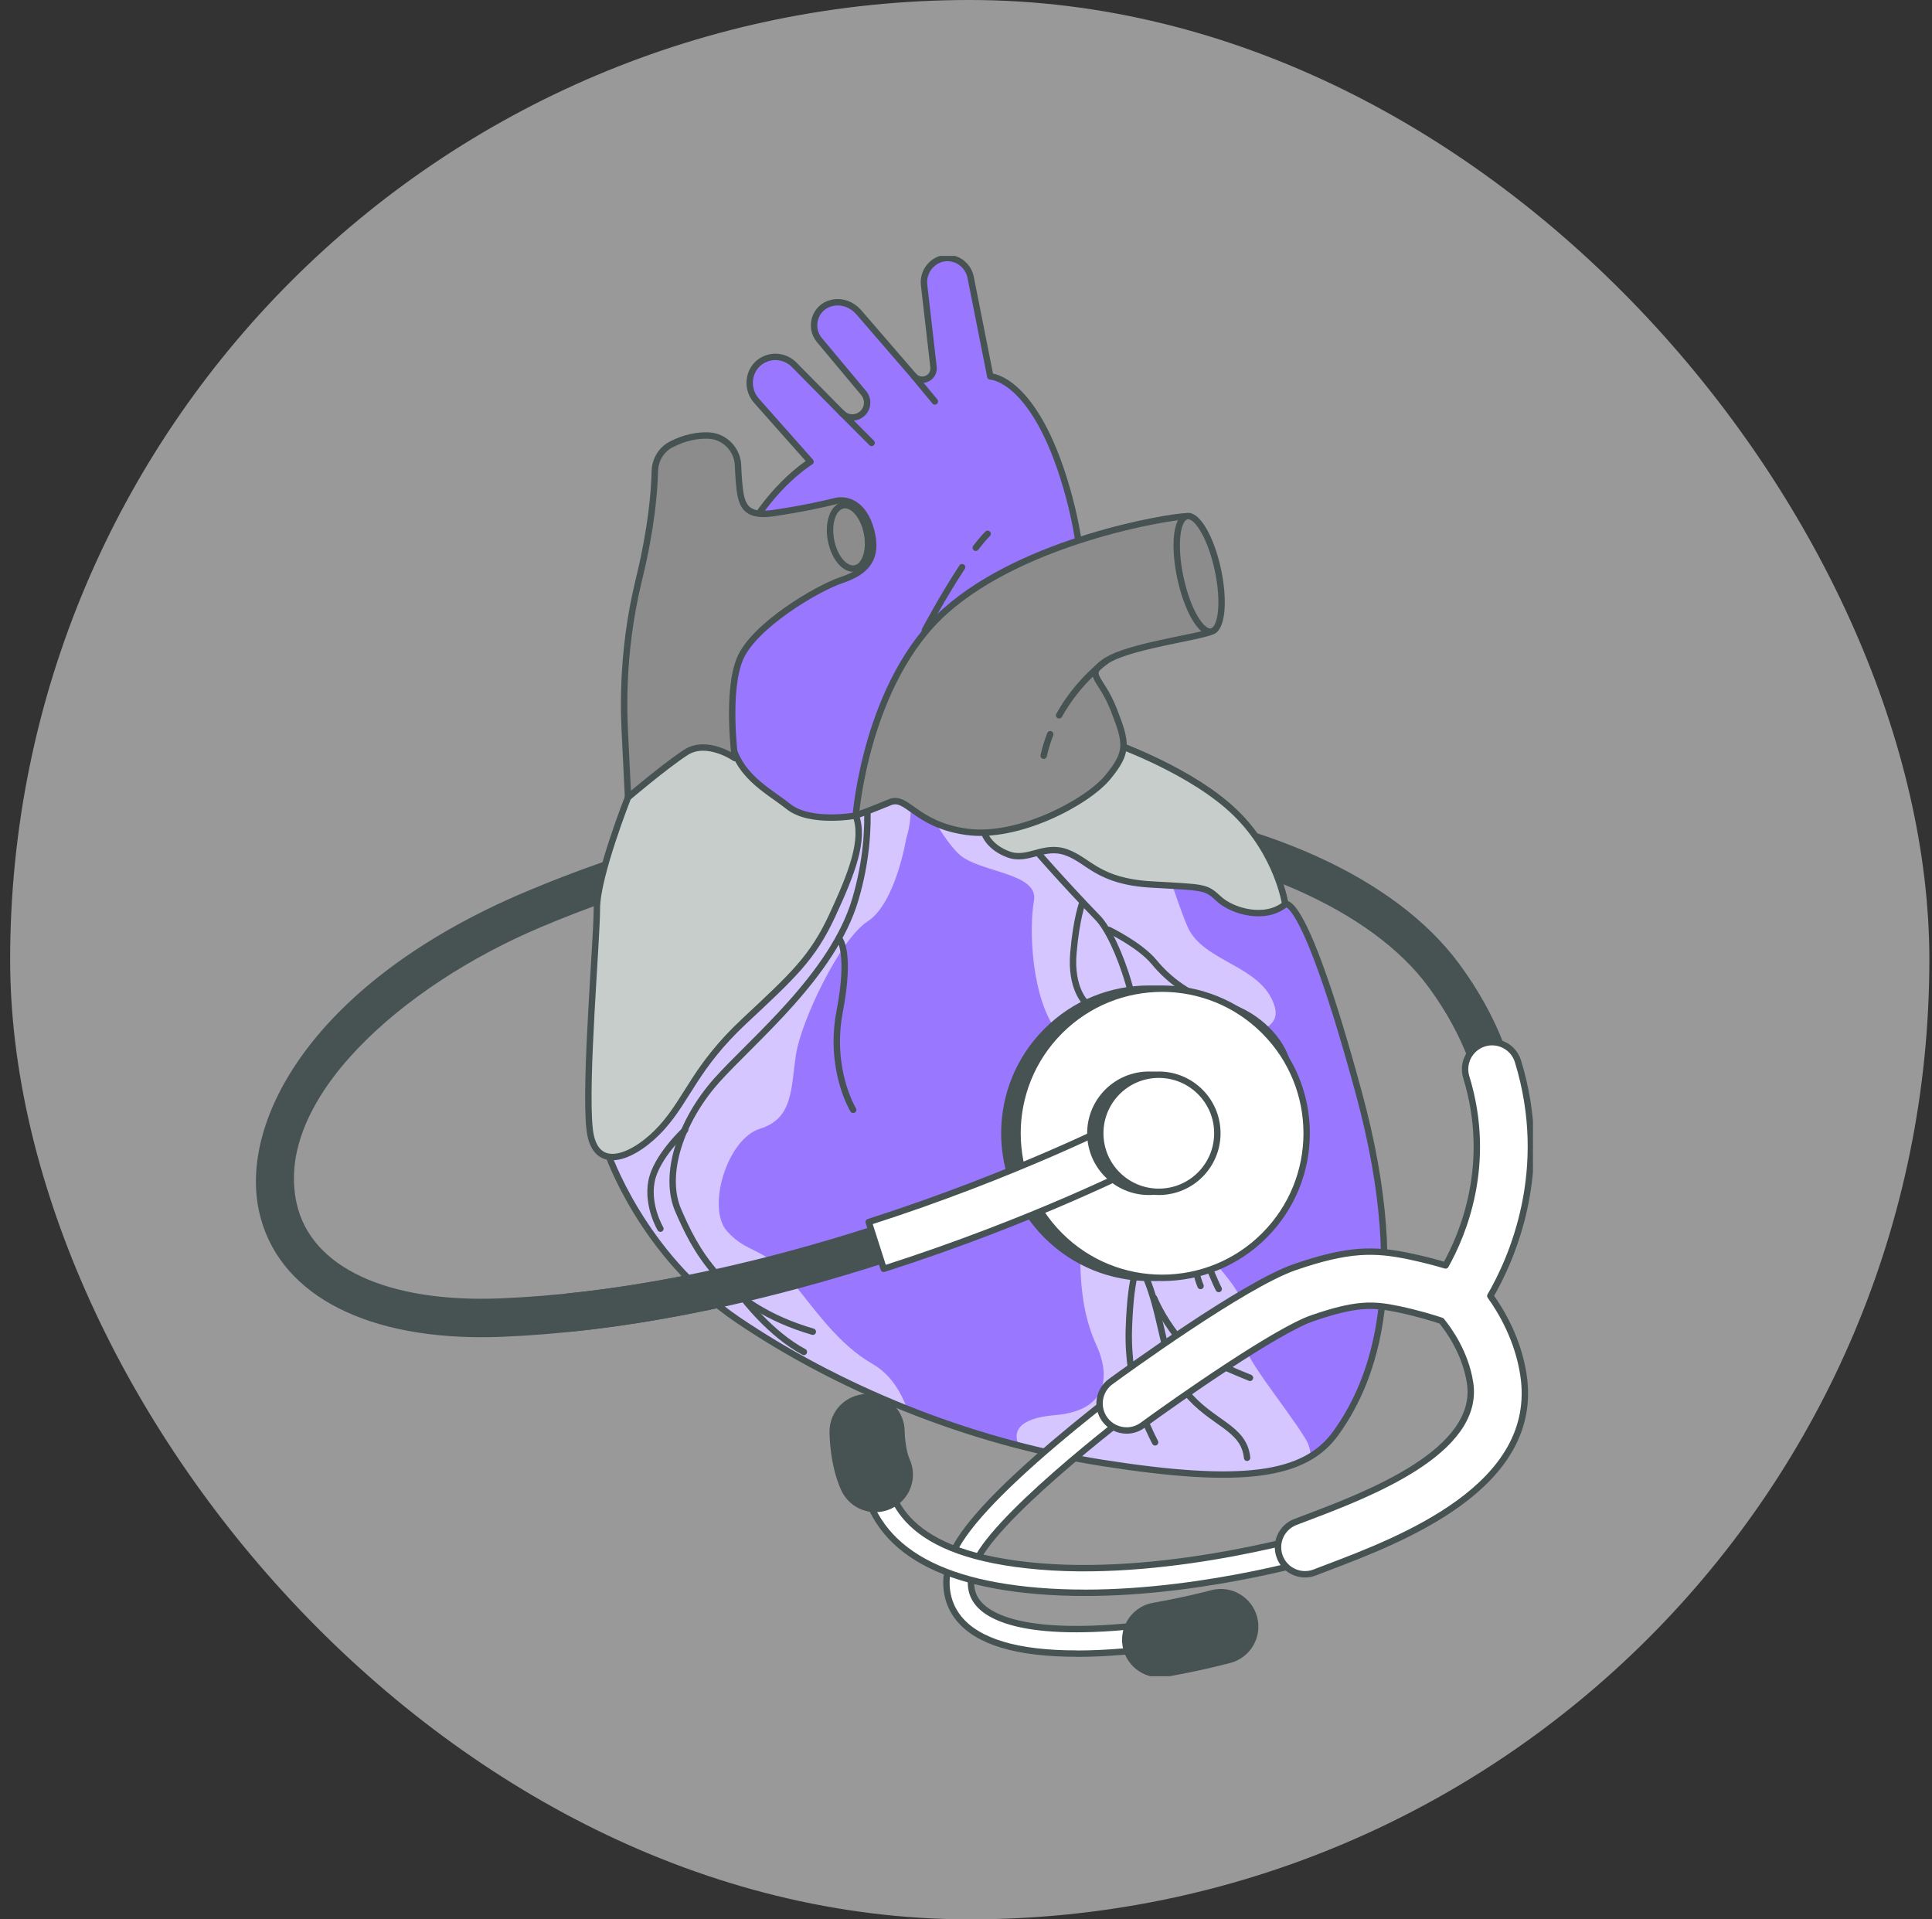 <svg width="151" height="150" viewBox="0 0 151 150" fill="none" xmlns="http://www.w3.org/2000/svg">
    <rect x="0" y="0" width="151" height="150" fill="#333333" stroke="none"/>
    <rect x="0.793" width="150" height="150" rx="75" fill="white" fill-opacity="0.5" />
    <g clip-path="url(#clip0_532_29522)">
        <path
            d="M37.639 104.348C28.171 104.348 21.782 100.795 20.411 94.681C18.826 87.6 24.643 76.806 41.163 69.833C72.508 56.603 104.096 62.051 113.934 75.442C115.756 77.921 117.092 80.52 117.907 83.169L115.336 83.959C114.609 81.6 113.409 79.269 111.767 77.033C107.33 70.992 97.42 66.621 85.261 65.342C71.567 63.898 56.278 66.374 42.212 72.312C31.288 76.916 21.191 85.879 23.032 94.09C24.172 99.181 30.207 101.998 39.177 101.626C47.956 101.259 57.677 99.383 68.071 96.055L68.892 98.616C58.268 102.021 48.307 103.938 39.287 104.313C38.728 104.336 38.176 104.348 37.636 104.348H37.639Z"
            fill="#465352" stroke="#465352" stroke-width="0.316" stroke-linecap="round"
            stroke-linejoin="round" />
        <path
            d="M47.463 90.029C47.463 90.029 50.138 98.051 57.67 103.154C65.206 108.258 75.334 112.635 86.189 114.334C97.046 116.037 101.989 115.389 104.417 111.985C106.849 108.583 110.494 101.209 106.199 85.409C101.904 69.608 100.448 70.663 100.448 70.663C100.448 70.663 99.879 66.775 96.56 63.532C93.241 60.289 87.322 58.185 87.322 58.185C87.322 58.185 84.812 61.182 79.544 61.182C74.276 61.182 68.121 58.994 64.23 59.158C60.342 59.319 55.235 64.505 51.348 76.901C47.46 89.296 47.46 90.026 47.46 90.026L47.463 90.029Z"
            fill="#9A77FF" />
        <path opacity="0.58"
            d="M97.211 104.607C97.612 103.606 97.811 102.807 96.611 100.808C95.411 98.809 91.413 95.407 91.011 92.208C90.611 89.009 90.412 86.609 91.811 88.409C93.21 90.209 98.01 98.607 98.61 93.408C99.21 88.21 93.81 83.008 93.412 81.808C93.014 80.608 100.612 81.808 99.611 78.609C98.61 75.41 94.012 75.211 92.812 72.41C91.612 69.608 91.612 68.209 90.412 67.41C89.511 66.81 80.599 62.256 75.069 60.781C74.21 60.649 73.351 60.494 72.505 60.33C71.892 60.308 71.399 60.383 71.09 60.592C71.09 60.592 73.414 65.408 75.012 66.807C76.614 68.206 81.212 68.206 80.811 70.407C80.41 72.609 80.612 78.006 82.611 80.605C84.61 83.204 87.01 80.204 85.21 90.405C83.41 100.603 85.21 104.004 85.81 105.403C86.41 106.802 87.209 110.203 82.412 110.601C79.44 110.848 79.153 112.016 79.648 112.967C81.79 113.52 83.972 113.984 86.189 114.331C94.665 115.661 99.539 115.557 102.422 113.826C102.444 113.387 102.324 112.913 102.008 112.402C100.407 109.802 96.81 105.602 97.208 104.601L97.211 104.607Z"
            fill="white" />
        <path opacity="0.58"
            d="M59.815 67.811C59.556 70.13 54.329 75.593 50.637 79.194C47.463 89.391 47.463 90.032 47.463 90.032C47.463 90.032 50.138 98.054 57.67 103.158C61.492 105.747 65.986 108.148 70.9 110.106C70.457 108.883 69.652 107.431 68.215 106.606C65.417 105.005 63.617 102.207 61.615 99.807C59.615 97.407 58.415 98.007 56.814 96.207C55.213 94.406 56.814 89.006 59.413 88.207C62.013 87.408 61.814 85.008 62.212 82.409C62.613 79.809 65.626 73.424 67.811 72.009C69.996 70.594 70.811 65.61 70.811 65.61C71.528 63.283 71.181 61.107 69.898 59.825C67.776 59.417 65.815 59.092 64.233 59.158C61.454 59.307 60.212 64.208 59.815 67.808V67.811Z"
            fill="white" />
        <path
            d="M47.463 90.029C47.463 90.029 50.138 98.051 57.67 103.154C65.206 108.258 75.334 112.635 86.189 114.334C97.046 116.037 101.989 115.389 104.417 111.985C106.849 108.583 110.494 101.209 106.199 85.409C101.904 69.608 100.448 70.663 100.448 70.663C100.448 70.663 99.879 66.775 96.56 63.532C93.241 60.289 87.322 58.185 87.322 58.185C87.322 58.185 84.812 61.182 79.544 61.182C74.276 61.182 68.121 58.994 64.23 59.158C60.342 59.319 55.235 64.505 51.348 76.901C47.46 89.296 47.46 90.026 47.46 90.026L47.463 90.029Z"
            stroke="#465352" stroke-width="0.5" stroke-linecap="round" stroke-linejoin="round" />
        <path
            d="M80.528 65.983C80.528 65.983 83.109 68.961 85.815 71.75C87.281 73.259 89.782 79.8 88.819 84.367C87.855 88.933 87.135 95.303 89.058 98.787C90.982 102.27 90.622 106.237 92.662 108.76C94.705 111.284 97.229 111.524 97.469 113.927"
            stroke="#465352" stroke-width="0.5" stroke-linecap="round" stroke-linejoin="round" />
        <path
            d="M86.655 72.669C86.655 72.669 89.1 73.853 90.205 75.192C91.31 76.531 93.044 77.952 95.489 78.505C97.933 79.058 99.983 81.028 100.535 82.841"
            stroke="#465352" stroke-width="0.5" stroke-linecap="round" stroke-linejoin="round" />
        <path
            d="M97.221 92.773C97.142 92.063 95.961 89.618 94.145 88.201C92.332 86.782 92.096 85.045 91.464 84.022C90.832 82.996 89.019 82.838 89.019 82.838"
            stroke="#465352" stroke-width="0.5" stroke-linecap="round" stroke-linejoin="round" />
        <path
            d="M87.839 92.3C87.839 92.3 88.076 93.405 91.073 95.218C94.07 97.031 94.544 99.396 95.251 100.738"
            stroke="#465352" stroke-width="0.5" stroke-linecap="round" stroke-linejoin="round" />
        <path d="M92.965 96.876C92.965 96.876 93.36 99.399 93.833 100.501" stroke="#465352"
            stroke-width="0.5" stroke-linecap="round" stroke-linejoin="round" />
        <path
            d="M89.058 98.787C89.058 98.787 88.388 99.159 88.23 103.811C88.072 108.463 89.727 111.618 90.28 112.72"
            stroke="#465352" stroke-width="0.5" stroke-linecap="round" stroke-linejoin="round" />
        <path
            d="M90.205 101.449C90.205 101.449 90.758 102.867 92.018 104.446C93.278 106.022 96.986 107.364 97.696 107.68"
            stroke="#465352" stroke-width="0.5" stroke-linecap="round" stroke-linejoin="round" />
        <path
            d="M84.604 70.54C84.604 70.54 84.13 71.724 83.894 74.481C83.657 77.242 84.841 78.344 84.841 78.344"
            stroke="#465352" stroke-width="0.5" stroke-linecap="round" stroke-linejoin="round" />
        <path
            d="M67.381 59.935C67.381 59.935 68.607 64.315 66.857 70.268C65.104 76.225 58.8 81.303 55.996 84.458C53.195 87.61 51.792 91.817 53.018 94.618C54.243 97.419 56.347 101.976 63.528 104.076"
            stroke="#465352" stroke-width="0.5" stroke-linecap="round" stroke-linejoin="round" />
        <path
            d="M65.629 73.423C65.629 73.423 66.504 74.475 65.629 79.029C64.754 83.583 66.681 86.735 66.681 86.735"
            stroke="#465352" stroke-width="0.5" stroke-linecap="round" stroke-linejoin="round" />
        <path
            d="M53.543 88.314C53.543 88.314 51.266 90.417 50.915 92.344C50.565 94.27 51.616 96.023 51.616 96.023"
            stroke="#465352" stroke-width="0.5" stroke-linecap="round" stroke-linejoin="round" />
        <path d="M58.097 101.452C58.097 101.452 60.2 104.253 62.828 105.655" stroke="#465352"
            stroke-width="0.5" stroke-linecap="round" stroke-linejoin="round" />
        <path
            d="M100.451 70.666C100.451 70.666 99.883 66.779 96.564 63.535C93.241 60.295 87.326 58.189 87.326 58.189C87.326 58.189 84.815 61.186 79.547 61.186C78.935 61.186 78.309 61.154 77.681 61.1C76.793 62.373 76.386 63.76 76.958 65.156C76.958 65.156 77.283 66.21 78.821 66.776C80.359 67.341 81.575 65.964 83.359 66.615C85.141 67.262 85.791 68.882 90.004 69.125C94.217 69.368 94.217 69.286 95.272 70.259C96.327 71.232 98.916 71.961 100.458 70.663L100.451 70.666Z"
            fill="#C7CDCA" stroke="#465352" stroke-width="0.5" stroke-linecap="round"
            stroke-linejoin="round" />
        <path
            d="M49.083 62.316C49.083 62.316 46.651 68.478 46.651 70.988C46.651 73.499 45.678 84.6 46.083 88.245C46.487 91.889 49.727 90.351 51.755 88.084C53.779 85.816 54.348 83.384 58.156 79.819C61.965 76.253 63.503 74.876 65.044 71.554C66.582 68.231 67.593 65.632 66.885 63.731C66.178 61.83 62.126 58.103 58.321 57.456C54.512 56.808 50.217 58.258 49.083 62.313V62.316Z"
            fill="#C7CDCA" stroke="#465352" stroke-width="0.5" stroke-linecap="round"
            stroke-linejoin="round" />
        <path
            d="M66.886 63.737C66.886 63.737 63.349 64.397 61.627 63.036C59.906 61.675 57.541 60.598 57.038 57.446C56.536 54.291 56.034 45.834 58.258 41.82C60.481 37.806 63.349 36.084 63.349 36.084L59.12 31.312C58.188 30.261 58.532 28.565 59.837 28.044C59.859 28.034 59.878 28.028 59.9 28.019C60.655 27.734 61.511 27.94 62.076 28.514L65.79 32.279C66.257 32.753 67.022 32.737 67.47 32.247C67.862 31.818 67.874 31.167 67.505 30.722L64.046 26.582C63.187 25.552 63.709 23.963 65.019 23.676C65.041 23.67 65.063 23.667 65.089 23.66C65.84 23.512 66.611 23.815 67.113 24.396C68.234 25.694 70.442 28.249 71.411 29.37C71.686 29.689 72.15 29.768 72.517 29.563C72.829 29.389 73.003 29.042 72.962 28.688L72.223 22.268C72.078 21.007 73.212 19.921 74.446 20.208C74.468 20.215 74.494 20.221 74.516 20.227C75.204 20.404 75.725 20.976 75.864 21.677L77.399 29.418C77.399 29.418 80.842 29.49 83.349 38.093C85.857 46.696 83.851 51.642 83.564 53.003C83.276 54.364 74.102 58.523 71.089 60.601C68.076 62.679 66.882 63.741 66.882 63.741L66.886 63.737Z"
            fill="#9A77FF" stroke="#465352" stroke-width="0.5" stroke-linecap="round"
            stroke-linejoin="round" />
        <path
            d="M52.449 34.739C51.672 35.143 51.199 35.955 51.18 36.83C51.145 38.358 50.924 41.245 49.945 45.253C48.438 51.417 48.798 56.363 48.871 57.942C48.944 59.518 49.086 62.316 49.086 62.316C49.086 62.316 51.953 59.878 53.602 58.804C55.25 57.731 57.439 59.25 57.439 59.25C57.439 59.25 56.757 54.074 57.831 51.493C58.904 48.913 63.853 45.973 65.789 45.328C67.725 44.684 68.657 43.607 68.082 41.457C67.507 39.306 66.146 38.949 65.287 39.164C64.428 39.379 62.849 39.739 60.483 40.095C58.118 40.452 57.903 39.379 57.758 37.657C57.72 37.19 57.695 36.76 57.682 36.381C57.638 35.115 56.624 34.085 55.358 34.038C54.54 34.01 53.548 34.168 52.452 34.739H52.449Z"
            fill="#8C8C8C" stroke="#465352" stroke-width="0.5" stroke-linecap="round"
            stroke-linejoin="round" />
        <path
            d="M67.767 41.69C68.026 43.051 67.606 44.274 66.829 44.422C66.052 44.571 65.209 43.588 64.95 42.227C64.691 40.866 65.111 39.644 65.888 39.495C66.664 39.347 67.508 40.329 67.767 41.69Z"
            fill="#8C8C8C" stroke="#465352" stroke-width="0.5" stroke-linecap="round"
            stroke-linejoin="round" />
        <path d="M65.789 32.273L68.123 34.613" stroke="#465352" stroke-width="0.5"
            stroke-linecap="round" stroke-linejoin="round" />
        <path d="M71.404 29.367L73.066 31.372" stroke="#465352" stroke-width="0.5"
            stroke-linecap="round" stroke-linejoin="round" />
        <path
            d="M66.885 63.737C66.885 63.737 67.69 53.256 73.912 47.729C80.133 42.202 91.37 40.367 92.756 40.345C93.214 40.339 93.953 41.741 93.953 43.929C93.953 46.118 95.725 48.894 94.689 49.355C93.653 49.816 88.196 50.495 86.469 51.645C84.741 52.798 86.007 52.798 87.043 55.444C88.079 58.094 88.196 58.785 86.582 60.744C84.968 62.702 79.555 65.582 75.525 65.004C71.496 64.429 70.918 62.124 69.538 62.702C68.154 63.276 66.888 63.737 66.888 63.737H66.885Z"
            fill="#8C8C8C" stroke="#465352" stroke-width="0.5" stroke-linecap="round"
            stroke-linejoin="round" />
        <path
            d="M95.186 44.533C95.72 47.021 95.496 49.178 94.687 49.352C93.879 49.526 92.789 47.65 92.259 45.161C91.725 42.673 91.949 40.516 92.758 40.342C93.566 40.168 94.656 42.044 95.186 44.533Z"
            fill="#8C8C8C" stroke="#465352" stroke-width="0.5" stroke-linecap="round"
            stroke-linejoin="round" />
        <path d="M82.083 57.383C81.878 57.911 81.701 58.47 81.571 59.06" stroke="#465352"
            stroke-width="0.5" stroke-linecap="round" stroke-linejoin="round" />
        <path d="M86.466 51.642C86.466 51.642 84.303 53.154 82.777 55.905" stroke="#465352"
            stroke-width="0.5" stroke-linecap="round" stroke-linejoin="round" />
        <path d="M76.263 42.808C76.588 42.382 76.901 42.009 77.191 41.719" stroke="#465352"
            stroke-width="0.5" stroke-linecap="round" stroke-linejoin="round" />
        <path d="M72.286 49.251C72.286 49.251 73.692 46.608 75.195 44.327" stroke="#465352"
            stroke-width="0.5" stroke-linecap="round" stroke-linejoin="round" />
        <path
            d="M84.143 129.231C79.507 129.231 76.421 128.312 74.94 126.481C73.888 125.183 73.686 123.458 74.365 121.623C75.094 119.656 77.871 116.624 82.614 112.613C86.079 109.686 89.388 107.26 89.423 107.235L90.557 108.786C86.975 111.404 77.413 118.933 76.168 122.293C75.72 123.499 75.811 124.504 76.437 125.274C77.416 126.487 80.7 128.281 91.662 126.692L91.937 128.594C88.981 129.023 86.382 129.238 84.146 129.238L84.143 129.231Z"
            fill="white" stroke="#465352" stroke-width="0.5" stroke-linecap="round"
            stroke-linejoin="round" />
        <path
            d="M84.771 124.478C83.555 124.478 82.336 124.434 81.126 124.333C71.949 123.569 67.395 120.095 67.202 113.718L69.122 113.662C69.233 117.278 70.714 121.538 81.288 122.419C91.829 123.3 103.663 119.656 103.783 119.618L104.355 121.453C103.913 121.592 94.52 124.481 84.774 124.481L84.771 124.478Z"
            fill="white" stroke="#465352" stroke-width="0.5" stroke-linecap="round"
            stroke-linejoin="round" />
        <path
            d="M90.633 130.842C89.341 130.842 88.204 129.91 87.983 128.597C87.74 127.131 88.728 125.748 90.191 125.502C90.213 125.498 92.43 125.126 94.729 124.519C96.166 124.14 97.634 125 98.013 126.436C98.392 127.873 97.533 129.342 96.096 129.721C93.551 130.39 91.176 130.788 91.075 130.807C90.927 130.833 90.775 130.845 90.63 130.845L90.633 130.842Z"
            fill="#465352" stroke="#465352" stroke-width="0.5" stroke-linecap="round"
            stroke-linejoin="round" />
        <path
            d="M68.421 117.928C67.398 117.928 66.422 117.341 65.971 116.352C65.108 114.458 65.083 112.139 65.083 111.88C65.083 110.396 66.286 109.193 67.771 109.193C69.255 109.193 70.455 110.393 70.458 111.874C70.461 112.326 70.566 113.472 70.862 114.129C71.478 115.481 70.878 117.076 69.526 117.688C69.166 117.853 68.787 117.928 68.415 117.928H68.421Z"
            fill="#465352" stroke="#465352" stroke-width="0.5" stroke-linecap="round"
            stroke-linejoin="round" />
        <path
            d="M116.481 101.279C118.148 98.411 121.262 91.472 118.638 82.939C118.294 81.824 117.113 81.199 115.998 81.54C114.883 81.884 114.258 83.065 114.599 84.18C116.686 90.97 114.321 96.516 112.982 98.897C112.24 98.676 111.283 98.42 110.184 98.187C107.427 97.606 105.377 97.584 101.18 99.033C97.248 100.388 87.859 107.206 86.804 107.977C85.863 108.665 85.657 109.986 86.346 110.93C86.76 111.495 87.401 111.795 88.054 111.795C88.487 111.795 88.923 111.663 89.299 111.388C92.03 109.392 99.736 104.001 102.56 103.025C106.012 101.834 107.325 101.904 109.315 102.321C110.831 102.64 112.034 103.016 112.66 103.224C113.241 103.935 114.536 105.735 114.896 108.069C115.729 113.45 106.893 116.804 102.143 118.604C101.827 118.724 101.524 118.838 101.24 118.948C100.15 119.368 99.607 120.591 100.027 121.677C100.349 122.517 101.151 123.032 101.998 123.032C102.25 123.032 102.506 122.988 102.756 122.89C103.033 122.782 103.327 122.672 103.637 122.552C109.505 120.329 120.426 116.185 119.064 107.418C118.644 104.721 117.403 102.567 116.478 101.275L116.481 101.279Z"
            fill="white" stroke="#465352" stroke-width="0.5" stroke-linecap="round"
            stroke-linejoin="round" />
        <path
            d="M44.289 101.253L44.772 103.903C52.292 103.113 60.377 101.342 68.891 98.613L68.07 96.052C59.654 98.749 51.679 100.492 44.289 101.25V101.253Z"
            fill="#465352" stroke="#465352" stroke-width="0.316" stroke-linecap="round"
            stroke-linejoin="round" />
        <path
            d="M97.786 96.557C102.199 92.144 102.199 84.989 97.786 80.576C93.373 76.163 86.219 76.163 81.806 80.576C77.393 84.989 77.393 92.144 81.806 96.557C86.219 100.97 93.373 100.97 97.786 96.557Z"
            fill="#465352" stroke="#465352" stroke-width="0.5" stroke-linecap="round"
            stroke-linejoin="round" />
        <path
            d="M98.816 96.556C103.229 92.143 103.229 84.989 98.816 80.576C94.403 76.163 87.249 76.163 82.836 80.576C78.423 84.989 78.423 92.143 82.836 96.556C87.249 100.969 94.403 100.969 98.816 96.556Z"
            fill="white" stroke="#465352" stroke-width="0.5" stroke-linecap="round"
            stroke-linejoin="round" />
        <path
            d="M69.068 99.163L67.897 95.505C79.392 91.82 87.607 87.613 87.689 87.572L89.448 90.986C89.104 91.163 80.886 95.376 69.068 99.163Z"
            fill="white" stroke="#465352" stroke-width="0.5" stroke-linecap="round"
            stroke-linejoin="round" />
        <path
            d="M89.795 93.143C92.322 93.143 94.371 91.094 94.371 88.567C94.371 86.039 92.322 83.991 89.795 83.991C87.268 83.991 85.219 86.039 85.219 88.567C85.219 91.094 87.268 93.143 89.795 93.143Z"
            fill="#465352" stroke="#465352" stroke-width="0.5" stroke-linecap="round"
            stroke-linejoin="round" />
        <path
            d="M90.569 93.143C93.097 93.143 95.145 91.094 95.145 88.567C95.145 86.039 93.097 83.991 90.569 83.991C88.042 83.991 85.993 86.039 85.993 88.567C85.993 91.094 88.042 93.143 90.569 93.143Z"
            fill="white" stroke="#465352" stroke-width="0.5" stroke-linecap="round"
            stroke-linejoin="round" />
    </g>
    <defs>
        <clipPath id="clip0_532_29522">
            <rect width="99.811" height="111" fill="white" transform="translate(20 20)" />
        </clipPath>
    </defs>
</svg>